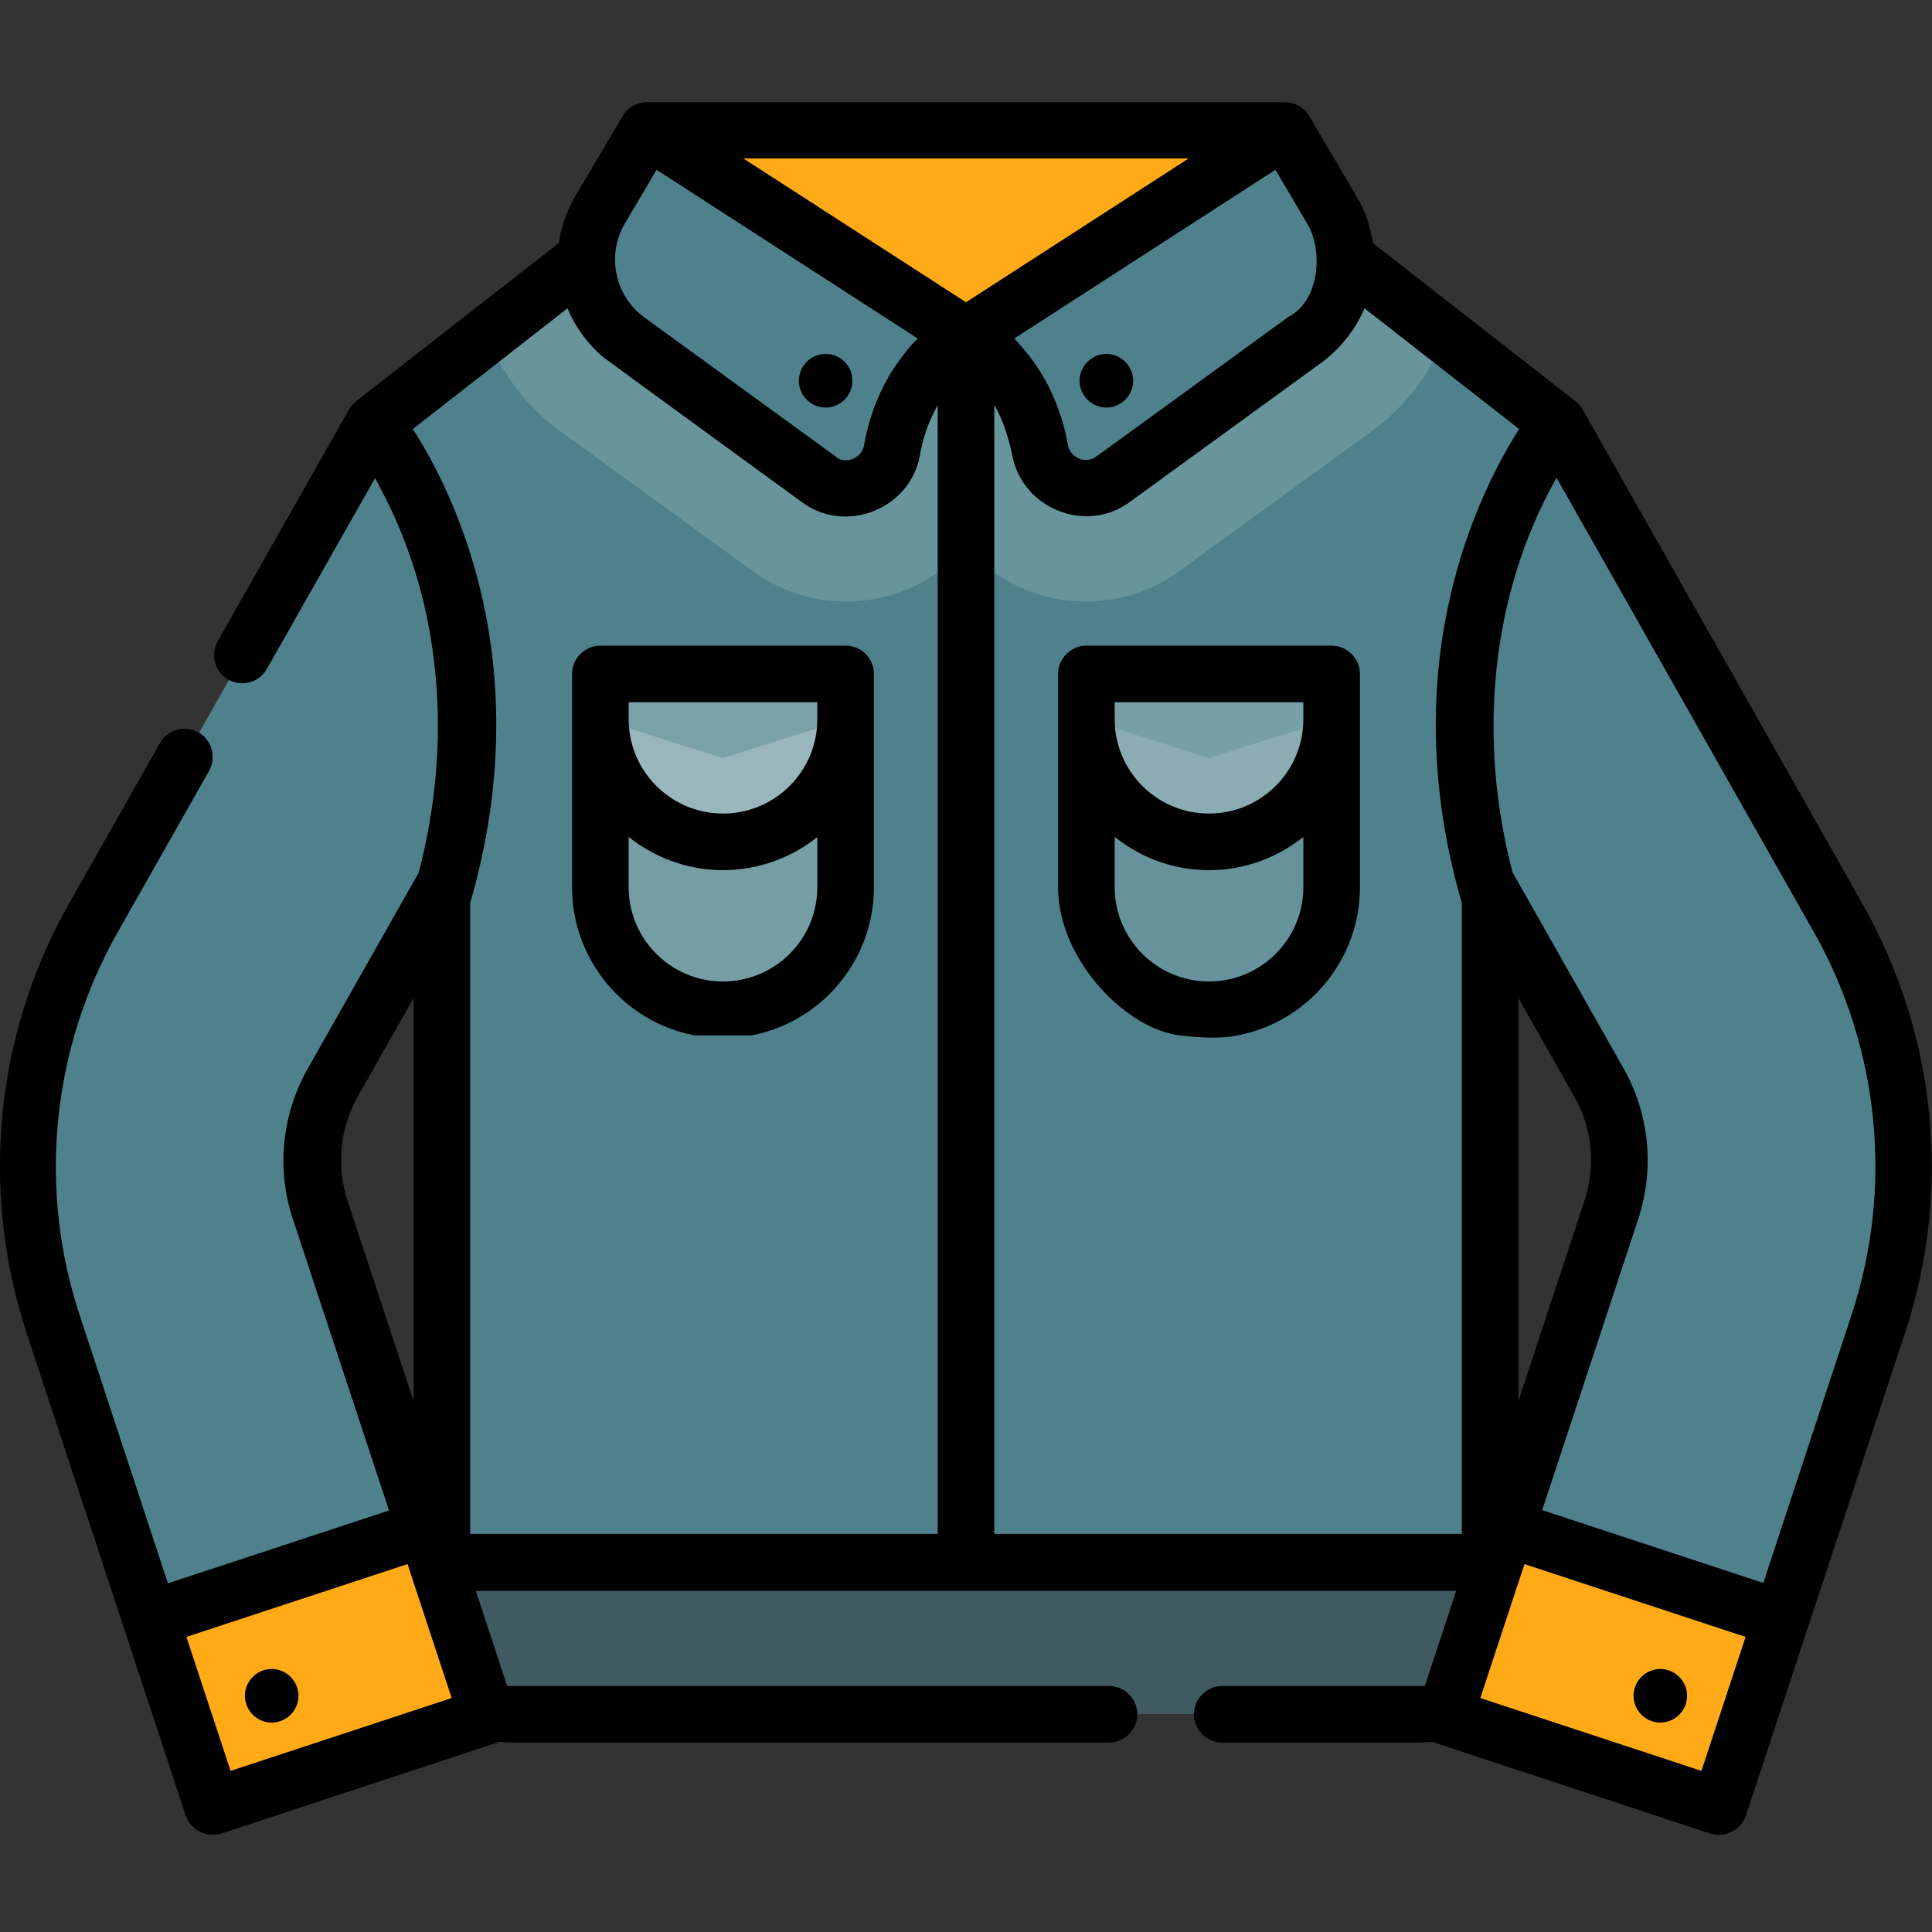 <?xml version="1.0" encoding="utf-8"?>
<!-- Generator: Adobe Illustrator 24.1.1, SVG Export Plug-In . SVG Version: 6.00 Build 0)  -->
<svg version="1.1" id="Layer_1" xmlns="http://www.w3.org/2000/svg" xmlns:xlink="http://www.w3.org/1999/xlink" x="0px" y="0px"
	 viewBox="0 0 512 512" style="enable-background:new 0 0 512 512;" xml:space="preserve">
<rect x="0" y="0" width="512" height="512" fill="#333333" stroke="none"/>
<style type="text/css">
	.st0{opacity:0.51;fill:#4E818B;}
	.st1{fill:#FFAA16;}
	.st2{fill:#4E818B;}
	.st3{opacity:0.15;fill:#FFFFFF;}
	.st4{opacity:0.14;fill:#FFFFFF;}
	.st5{opacity:0.24;fill:#FFFFFF;}
	.st6{opacity:0.22;fill:#FFFFFF;}
	.st7{opacity:0.25;fill:#FFFFFF;}
</style>
<path class="st0" d="M256,398.3L117.1,414v21.9c0,10.1,8.2,18.3,18.3,18.3h241.3c10.1,0,18.3-8.2,18.3-18.3V414L256,398.3z"/>
<path class="st1" d="M440,392.9L399.2,405l-16.4,49.7l72.8,24L472,429L440,392.9z"/>
<path class="st1" d="M72,392.9l40.8,12.1l16.4,49.7l-72.8,24L40,429L72,392.9z"/>
<path class="st2" d="M497.8,350.8L472,429l-72.8-24l27.8-84.4c3.7-11.2,2.5-23.4-3.3-33.6l-77.6-137l66.7-37.8l74.4,131.3
	C505.7,276.1,509.6,315.1,497.8,350.8z"/>
<path class="st2" d="M14.2,350.8L40,429l72.8-24l-27.8-84.4c-3.7-11.2-2.5-23.4,3.3-33.6l77.6-137l-66.7-37.8L24.8,243.5
	C6.3,276.1,2.4,315.1,14.2,350.8z"/>
<path class="st2" d="M394.9,238.2V414H117.1V238.2c22.5-76.3-17.9-126-17.9-126l56.3-44h201.1l56.3,44
	C412.9,112.2,372.4,161.9,394.9,238.2z"/>
<path class="st3" d="M199.4,151.3c7.3,5.3,15.9,8.1,24.8,8.1c12.6,0,24-5.5,31.8-14.4c7.8,8.9,19.2,14.4,31.8,14.4h0
	c8.9,0,17.5-2.8,24.8-8.1l50.9-37c9.2-6.7,15.8-15.6,19.5-25.5l-26.4-20.6H155.4L129,88.8c3.8,9.9,10.3,18.8,19.5,25.5L199.4,151.3z
	"/>
<path class="st4" d="M352.9,235.1c0,17.9-14.5,32.5-32.5,32.5c-17.9,0-32.5-14.6-32.5-32.5v-44.5l32.5,10.3l32.5-10.3V235.1z"/>
<path class="st5" d="M287.9,178.6v12c0,17.9,14.6,32.5,32.5,32.5s32.5-14.5,32.5-32.5v-12H287.9z"/>
<path class="st6" d="M159.1,235.1c0,17.9,14.5,32.5,32.5,32.5c17.9,0,32.5-14.6,32.5-32.5v-44.5l-32.5,10.3l-32.5-10.3V235.1z"/>
<path class="st7" d="M224.1,178.6v12c0,17.9-14.6,32.5-32.5,32.5s-32.5-14.5-32.5-32.5v-12H224.1z"/>
<path class="st1" d="M171.5,34.5h169l-34.2,47.4L256,89l-50.3-7.1L171.5,34.5z"/>
<path class="st2" d="M352.9,55.6l-12.5-21.1L256,89c0,0,15.9,8.6,19.6,30.1c1.6,9,11.9,13.3,19.3,7.9l50.9-37
	C356.7,82.1,359.8,67.2,352.9,55.6z"/>
<path class="st2" d="M159.1,55.6l12.5-21.1L256,89c0,0-15.9,8.6-19.6,30.1c-1.6,9-11.9,13.3-19.3,7.9l-50.9-37
	C155.3,82.1,152.2,67.2,159.1,55.6z"/>
<path d="M225.9,100.9c0,3.9-3.2,7.1-7.1,7.1c-3.9,0-7.1-3.2-7.1-7.1s3.2-7.1,7.1-7.1C222.8,93.8,225.9,97,225.9,100.9z"/>
<path d="M300.3,100.9c0,3.9-3.2,7.1-7.1,7.1c-3.9,0-7.1-3.2-7.1-7.1s3.2-7.1,7.1-7.1C297.1,93.8,300.3,97,300.3,100.9z"/>
<path d="M447.1,449.4c0,3.9-3.2,7.1-7.1,7.1c-3.9,0-7.1-3.2-7.1-7.1c0-3.9,3.2-7.1,7.1-7.1C443.9,442.3,447.1,445.5,447.1,449.4z"/>
<path d="M79.1,449.4c0,3.9-3.2,7.1-7.1,7.1s-7.1-3.2-7.1-7.1c0-3.9,3.2-7.1,7.1-7.1S79.1,445.5,79.1,449.4z"/>
<path d="M419.4,108.5c-0.5-0.9-1.1-1.6-1.9-2.2l-53.7-41.9c-0.6-4.3-2-8.6-4.4-12.5l-12.4-21.1c-1.3-2.3-3.8-3.7-6.5-3.7
	c0,0-169,0-169.1,0c-2.5,0-5.2,1.4-6.4,3.7l-12.5,21.1c-2.3,4-3.8,8.2-4.4,12.5c0,0-53.7,41.9-53.7,41.9c-0.8,0.6-1.4,1.4-1.9,2.2
	l-34.8,61.4c-2,3.6-0.8,8.2,2.8,10.2c3.6,2,8.2,0.8,10.2-2.8l28.7-50.6c0.4,0.7,0.8,1.3,1.1,2.1c0,0,0,0,0,0
	c16.9,31.1,19.4,68.4,10.5,102.3c0,0,0,0,0,0.1l-29.5,52.1c-6.8,12.1-8.3,26.5-3.9,39.7l25.5,77.3l-58.6,19.3l-23.4-71.1
	c-11.1-33.6-7.4-70.5,10-101.3l24.3-42.9c2-3.6,0.8-8.2-2.8-10.2c-3.6-2-8.2-0.8-10.2,2.8l-24.3,42.9C-1.3,274.2-5.3,315.5,7,353.1
	c0,0,42.2,127.9,42.2,128c1.3,3.9,5.6,6,9.5,4.8l72.8-24c0.3-0.1,0.6-0.2,0.8-0.3c1,0.1,2,0.2,3,0.2h158.6c4.1,0,7.5-3.4,7.5-7.5
	s-3.4-7.5-7.5-7.5c0,0-159.2,0-159.5,0l-8.3-25.2h259.8l-8.3,25.2c-0.3,0-53.7,0-53.7,0c-4.1,0-7.5,3.4-7.5,7.5s3.4,7.5,7.5,7.5
	h52.7c1,0,2-0.1,3-0.2c0.3,0.1,0.5,0.2,0.8,0.3c0,0,72.8,24,72.8,24c3.8,1.3,8.2-0.9,9.5-4.8l42.2-128
	c12.4-37.6,8.3-78.9-11.2-113.3C493.8,239.8,419.4,108.5,419.4,108.5z M346.5,59.4c4.2,7.1,3.2,20.4-5.1,24.6c0,0-50.8,37-50.9,37
	c-2.8,2.1-6.9,0.3-7.5-3.1c-1.5-8.6-5-16.9-10.4-23.8c-1.3-1.6-2.6-3.1-3.8-4.4L338,45C338,45,346.5,59.4,346.5,59.4z M165.5,59.4
	L174,45l69.2,44.7c-1.3,1.3-2.6,2.7-3.8,4.4c-5.4,6.8-8.9,15.2-10.4,23.8c-0.4,2.3-2.2,3.7-4,4c-1.1,0.2-2.7,0-3.5-0.9
	c0,0-50.8-36.9-50.9-37C163,78.4,160.7,67.6,165.5,59.4z M92.1,318.2c-3-9.2-2-19.2,2.7-27.6l14.8-26.1v106.8L92.1,318.2z
	 M61.1,469.3l-11.7-35.5l58.6-19.3l11.7,35.5L61.1,469.3z M248.5,406.5H124.6V239.3c18.5-63.8-4.8-109.5-15.2-125.6l41-32
	c2,4.9,5.2,9.3,9.4,12.9c0.7,0.6,52.9,38.6,52.9,38.6c11.7,8.5,28.7,1.5,31.1-12.7c0.8-4.6,2.4-9.1,4.7-13.1V406.5z M256,80.1
	L197,42H315L256,80.1z M387.4,406.5H263.5V107.3c2.5,4.3,3.9,9.2,4.9,14c3,13.7,19.6,20.1,30.9,11.8l50.9-37c5-3.7,9-8.7,11.4-14.4
	l41,32c-10.3,16.1-33.7,61.8-15.2,125.6V406.5z M450.9,469.3L392.3,450l11.7-35.5l58.6,19.3L450.9,469.3z M402.4,371.3V264.5
	l14.8,26.1c4.8,8.4,5.7,18.4,2.7,27.6L402.4,371.3z M490.7,348.4l-23.4,71.1l-58.6-19.3l25.5-77.3c4.3-13.2,2.9-27.6-3.9-39.7
	l-29.5-52.1c0,0,0,0,0-0.1c-9.1-34.7-6.1-72.9,11.7-104.4l68.3,120.6C498.1,277.9,501.8,314.8,490.7,348.4z"/>
<path d="M352.9,171.1h-65c-4.1,0-7.5,3.4-7.5,7.5v56.5c0,19.5,18.4,37.9,32.5,39.3c10.5,1.3,15,0,15,0c18.5-3.5,32.5-19.8,32.5-39.3
	v-56.5C360.4,174.5,357,171.1,352.9,171.1z M345.4,235.1c0,13.8-11.2,25-25,25s-25-11.2-25-25v-13.3c2.3,1.8,4.8,3.4,7.4,4.7
	c5.4,2.7,11.6,4.1,17.6,4.1c4.6,0,9.3-0.8,13.6-2.4c4.1-1.5,8-3.7,11.4-6.4V235.1z M345.4,190.6c0,13.8-11.2,25-25,25
	s-25-11.2-25-25v-4.5h50V190.6z"/>
<path d="M224.1,171.1h-65c-4.1,0-7.5,3.4-7.5,7.5v56.5c0,19.5,14,35.8,32.5,39.3h15c18.5-3.5,32.5-19.8,32.5-39.3v-56.5
	C231.6,174.5,228.3,171.1,224.1,171.1z M216.6,235.1c0,13.8-11.2,25-25,25s-25-11.2-25-25v-13.3c6.9,5.5,15.6,8.7,24.5,8.8
	c0.2,0,0.4,0,0.5,0c9,0,18-3.1,25-8.8V235.1z M216.6,190.6c0,13.8-11.2,25-25,25s-25-11.2-25-25v-4.5h50L216.6,190.6L216.6,190.6z"
	/>
</svg>
